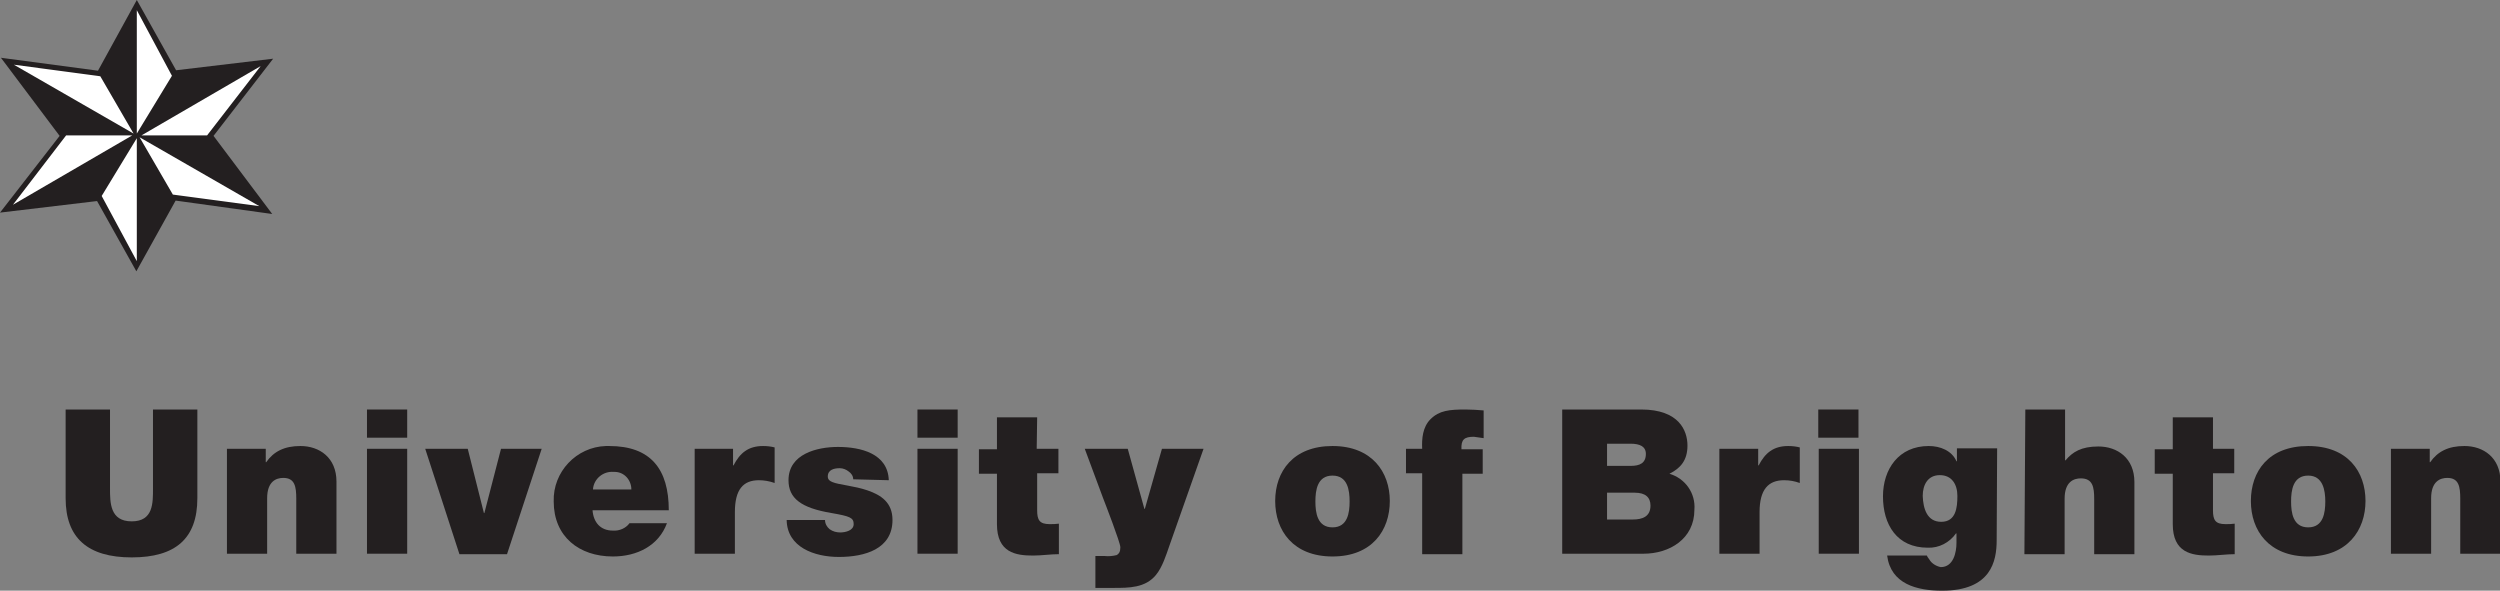 <?xml version="1.0" encoding="utf-8"?>
<!-- Generator: Adobe Illustrator 25.4.1, SVG Export Plug-In . SVG Version: 6.00 Build 0)  -->
<!DOCTYPE svg PUBLIC "-//W3C//DTD SVG 1.1//EN" "http://www.w3.org/Graphics/SVG/1.1/DTD/svg11.dtd">
<svg version="1.1" id="Layer_1" xmlns:x="http://ns.adobe.com/Extensibility/1.0/" xmlns:i="http://ns.adobe.com/AdobeIllustrator/10.0/" xmlns:graph="http://ns.adobe.com/Graphs/1.0/"
	 xmlns="http://www.w3.org/2000/svg" xmlns:xlink="http://www.w3.org/1999/xlink" x="0px" y="0px" width="540.9px" height="127.8px"
	 viewBox="0 0 540.9 127.8" style="enable-background:new 0 0 540.9 127.8;" xml:space="preserve">
<rect x="0" y="0" width="540.9" height="127.8" fill="#808080" stroke="none"/>
<style type="text/css">
	.st0{fill:#231F20;}
	.st1{fill:#FFFFFF;}
</style>
<polygon class="st0" points="38,43.4 29.5,58.7 21,43.5 0,46 12.9,29.4 0.2,12.5 21.2,15.3 29.6,0 38.1,15.2 59.1,12.7 46.2,29.4 
	58.9,46.3 "/>
<polygon class="st1" points="29.6,28.9 29.6,2.2 37.2,16.4 "/>
<polygon class="st1" points="30.6,29.3 56.4,14.3 44.8,29.3 "/>
<polygon class="st1" points="28.9,28.9 3,14 21.7,16.5 "/>
<polygon class="st1" points="29.6,29.9 29.6,56.5 22,42.4 "/>
<polygon class="st1" points="28.6,29.3 2.8,44.3 14.3,29.3 "/>
<polygon class="st1" points="30.2,29.7 56.1,44.6 37.4,42.1 "/>
<path class="st0" d="M42.7,107.8c0,8.7-4.7,12.8-14.2,12.8s-14.3-4.2-14.3-12.8V88.6h9.6v17c0,3.2,0,7.2,4.7,7.2s4.6-4,4.6-7.2v-17
	h9.6V107.8z"/>
<path class="st0" d="M49.1,97.1h8.4v2.9h0.1c1.6-2.3,3.9-3.5,7.4-3.5c4.1,0,7.8,2.5,7.8,7.7v15.6h-8.7v-11.9c0-2.6-0.3-4.5-2.8-4.5
	c-1.5,0-3.5,0.7-3.5,4.4v12h-8.7V97.1z"/>
<path class="st0" d="M79.4,97.1h8.7v22.7h-8.7V97.1z M88.1,94.7h-8.7v-6.1h8.7V94.7z"/>
<polygon class="st0" points="109.7,119.9 99.4,119.9 92,97.1 101.2,97.1 104.7,111 104.8,111 108.4,97.1 117.2,97.1 "/>
<path class="st0" d="M136.6,105.9c0-2.1-1.6-3.8-3.6-3.8c-0.1,0-0.1,0-0.2,0c-2.3-0.2-4.3,1.5-4.5,3.7c0,0,0,0,0,0.1H136.6z
	 M128.2,110.4c0.2,2.6,1.7,4.4,4.4,4.4c1.4,0.1,2.8-0.5,3.6-1.6h8.1c-1.8,4.9-6.5,7.2-11.7,7.2c-7.3,0-12.8-4.3-12.8-11.9
	c-0.2-6.4,4.9-11.8,11.3-12c0.2,0,0.4,0,0.7,0c9,0,12.9,5,12.9,13.9H128.2z"/>
<path class="st0" d="M150.3,97.1h8.3v3.6h0.1c1.4-2.7,3.2-4.2,6.4-4.2c0.9,0,1.7,0.1,2.5,0.3v7.7c-1.1-0.4-2.3-0.6-3.4-0.6
	c-3.4,0-5.2,2-5.2,6.9v9h-8.7V97.1z"/>
<path class="st0" d="M184.6,103.7c0-0.7-0.4-1.3-1-1.7c-0.5-0.4-1.2-0.7-1.9-0.7c-1.2,0-2.6,0.3-2.6,1.8c0,0.7,0.5,1,1,1.2
	c1.4,0.6,4.7,0.8,7.6,1.8s5.4,2.6,5.4,6.4c0,6.3-6,8-11.6,8c-5.3,0-11.2-2.1-11.3-8h8.3c0,0.8,0.4,1.5,1,2c0.7,0.5,1.5,0.7,2.3,0.7
	c1.1,0,2.9-0.4,2.9-1.8s-0.8-1.7-4.8-2.4c-6.6-1.1-9.3-3.2-9.3-7.1c0-5.7,6.2-7.2,10.7-7.2c4.9,0,10.8,1.4,11,7.2L184.6,103.7z"/>
<path class="st0" d="M198.5,97.1h8.7v22.7h-8.7L198.5,97.1z M207.2,94.7h-8.7v-6.1h8.7V94.7z"/>
<path class="st0" d="M224.3,97.1h4.7v5.3h-4.6v8c0,2.1,0.5,3,2.7,3c0.7,0,1.3,0,2-0.1v6.6c-1.8,0-3.7,0.3-5.6,0.3
	c-3.7,0-7.8-0.6-7.8-6.8v-10.9h-3.9v-5.3h3.9v-6.9h8.7L224.3,97.1z"/>
<path class="st0" d="M253,118.1c-0.7,2-1.5,4.6-2.9,6.3c-2.3,2.8-5.8,2.8-9.2,2.8h-3.9v-6.9h2c0.9,0.1,1.8,0,2.6-0.2
	c0.5-0.3,0.8-0.7,0.8-1.7s-3.3-9.5-3.8-10.8l-3.9-10.5h9.3l3.6,13h0.1l3.7-13h9L253,118.1z"/>
<path class="st0" d="M288.3,120.4c-8.5,0-12.4-5.6-12.4-12s3.9-11.9,12.4-11.9s12.4,5.6,12.4,11.9S296.9,120.4,288.3,120.4
	 M288.3,102.9c-3.3,0-3.7,3.2-3.7,5.6s0.4,5.6,3.7,5.6s3.7-3.2,3.7-5.6S291.6,102.9,288.3,102.9"/>
<path class="st0" d="M307.7,102.4h-3.5v-5.3h3.5c-0.1-2.2,0.1-4.7,1.8-6.4c1.9-1.9,4.1-2.1,7.6-2.1c1.3,0,2.6,0.1,3.9,0.2v6
	c-0.7-0.1-1.4-0.2-2.1-0.3c-2.1,0-2.8,0.6-2.7,2.7h4.6v5.3h-4.4v17.4h-8.7L307.7,102.4z"/>
<path class="st0" d="M347.7,112.4h5.6c2,0,3.8-0.6,3.8-3c0-1.8-1.1-2.8-3.4-2.8h-6V112.4z M338,88.6h17.1c8.2,0,10,4.6,10,7.8
	s-1.5,4.9-3.9,6.1c3.4,1,5.7,4.2,5.4,7.8c0,6.3-5.4,9.5-11,9.5H338L338,88.6z M347.7,100.8h5.1c2,0,3.3-0.6,3.3-2.6
	c0-1.6-1.3-2.2-3.3-2.2h-5.1V100.8z"/>
<path class="st0" d="M372.1,97.1h8.3v3.6h0.1c1.4-2.7,3.2-4.2,6.4-4.2c0.9,0,1.7,0.1,2.5,0.3v7.7c-1.1-0.4-2.2-0.6-3.4-0.6
	c-3.4,0-5.3,2-5.3,6.9v9h-8.7V97.1z"/>
<path class="st0" d="M393.5,97.1h8.7v22.7h-8.7V97.1z M402.1,94.7h-8.7v-6.1h8.7V94.7z"/>
<path class="st0" d="M420,112.9c3.2,0,3.5-3.1,3.5-5.6s-1.2-4.5-3.8-4.5s-3.7,2.1-3.7,4.5C416.1,110,416.9,112.9,420,112.9
	 M432,116.9c0,4.5-1.2,10.9-11.8,10.9c-5.4,0-11.1-1.4-11.9-7.6h8.6c0.1,0.3,0.3,0.5,0.5,0.8c0.5,0.9,1.5,1.5,2.5,1.7
	c2.8,0,3.4-3.3,3.4-5.2v-2.1h-0.1c-1.4,2-3.7,3.2-6.1,3.1c-6.7,0-9.7-5-9.7-11.1c0-5.9,3.4-10.9,9.9-10.9c2.5,0,5,1,6,3.3h0.1v-2.8
	h8.7L432,116.9z"/>
<path class="st0" d="M438.2,88.6h8.6v11h0.1c1.5-1.8,3.4-3,7.1-3c4.1,0,7.8,2.5,7.8,7.7v15.6h-8.7v-11.9c0-2.6-0.3-4.5-2.9-4.5
	c-1.5,0-3.5,0.7-3.5,4.4v12h-8.7L438.2,88.6z"/>
<path class="st0" d="M478.8,97.1h4.6v5.3h-4.6v8c0,2.1,0.5,3,2.7,3c0.7,0,1.3,0,2-0.1v6.6c-1.8,0-3.7,0.3-5.6,0.3
	c-3.7,0-7.8-0.6-7.8-6.8v-10.9h-3.9v-5.3h3.9v-6.9h8.7L478.8,97.1z"/>
<path class="st0" d="M499.4,120.4c-8.5,0-12.4-5.6-12.4-12s3.8-11.9,12.4-11.9s12.4,5.6,12.4,11.9S507.9,120.4,499.4,120.4
	 M499.4,102.9c-3.3,0-3.7,3.2-3.7,5.6s0.4,5.6,3.7,5.6s3.7-3.2,3.7-5.6S502.6,102.9,499.4,102.9"/>
<path class="st0" d="M517.3,97.1h8.4v2.9h0.1c1.6-2.3,3.9-3.5,7.4-3.5c4.1,0,7.8,2.5,7.8,7.7v15.6h-8.7v-11.9c0-2.6-0.3-4.5-2.8-4.5
	c-1.5,0-3.5,0.7-3.5,4.4v12h-8.7L517.3,97.1z"/>
</svg>
